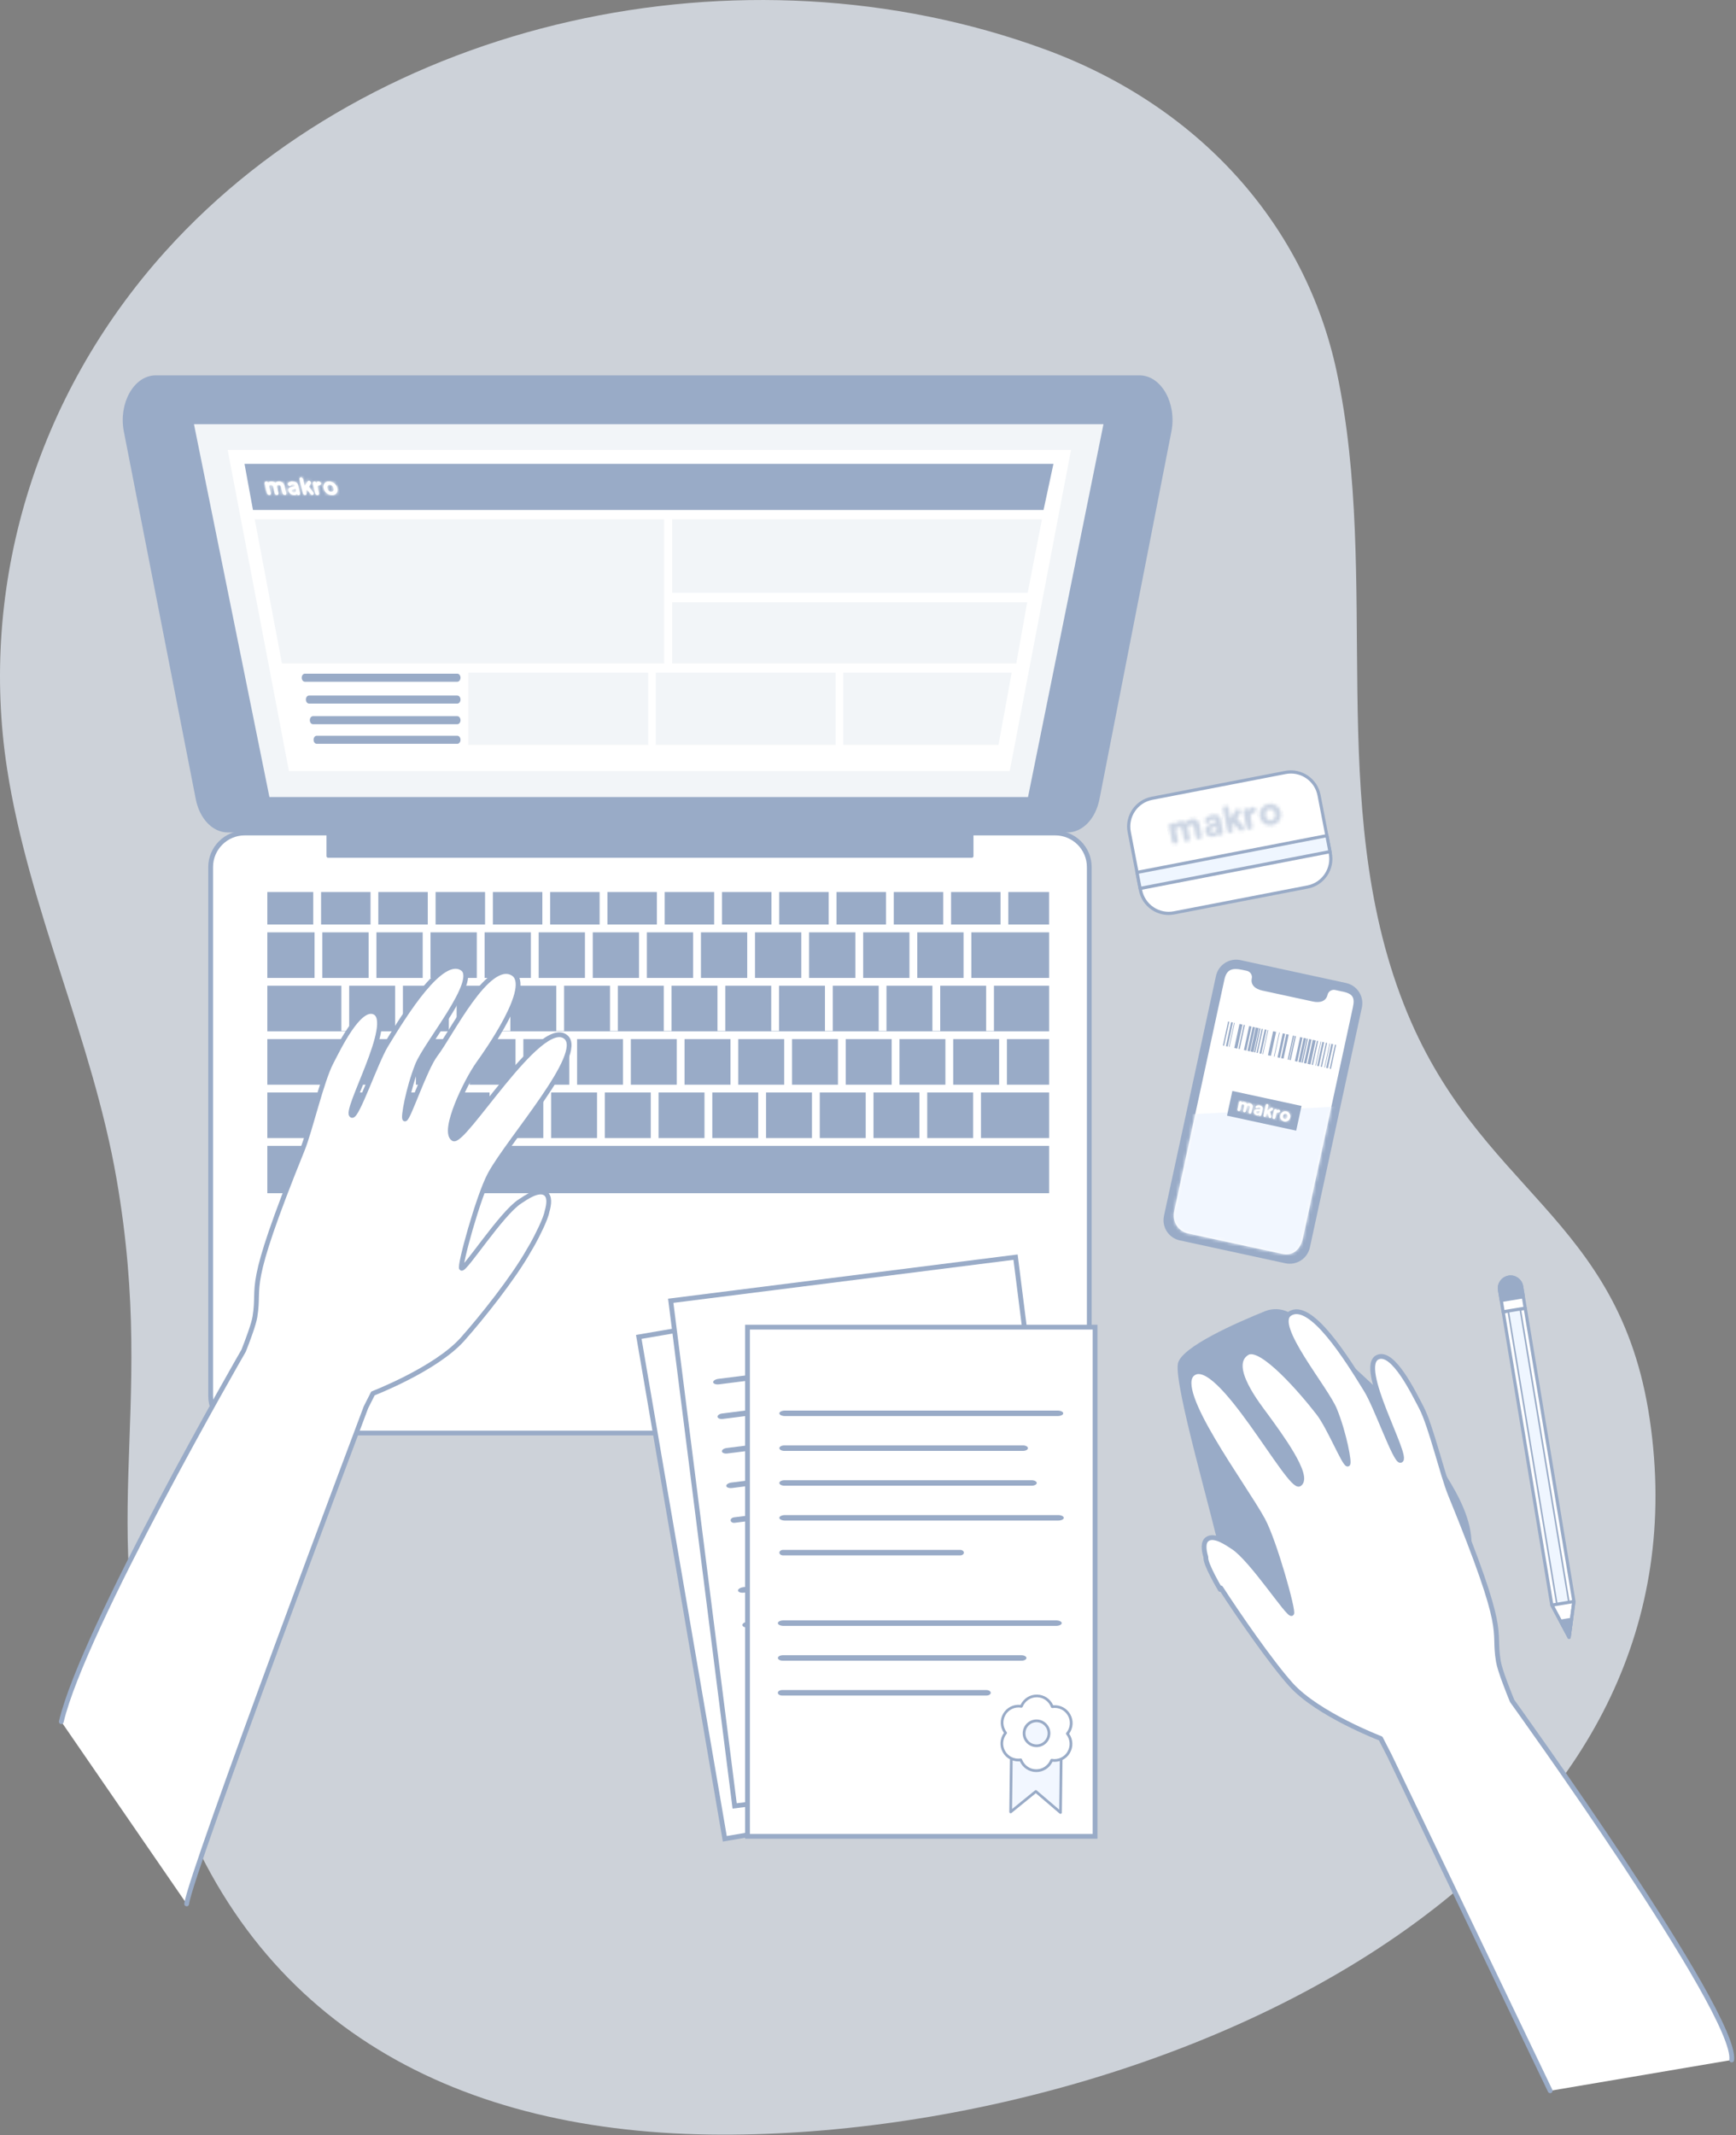 <svg width="544" height="669" viewBox="0 0 544 669" fill="none" xmlns="http://www.w3.org/2000/svg">
<rect x="0" y="0" width="544" height="669" fill="#808080" stroke="none"/>
<g clip-path="url(#clip0_514_1420)">
<path opacity="0.7" d="M449.59 597.83C496.97 560.83 526.57 509.59 516.96 444.62C507.46 380.41 462.99 373.6 439.87 314.56C415.28 251.75 432.73 181.56 418.88 116.5C409.09 70.52 375.91 33.21 327.39 15.44C232.54 -19.31 117.46 5.8 51.8 78.79C10.86 124.3 -6.56 183.97 2.22 240.89C8.97 284.6 28.97 325.73 36.54 369.45C49.69 445.38 28.14 478.26 51.72 553.22C76.68 632.56 140.34 667.62 222.33 668.76C296.86 669.8 388.17 645.78 449.59 597.82V597.83Z" fill="#EFF6FF"/>
<path d="M493.21 501.72L491.7 512.96L486.29 502.87L471.04 411L477.95 409.85L493.21 501.72Z" fill="white" stroke="#99ABC7" stroke-linecap="round" stroke-linejoin="round"/>
<path d="M476.38 410.098L472.612 410.724L487.87 502.595L491.639 501.969L476.38 410.098Z" fill="#EFF6FF" stroke="#99ABC7" stroke-width="0.5" stroke-linecap="round" stroke-linejoin="round"/>
<path d="M493.21 501.74L486.3 502.89L491.7 512.96L493.21 501.74Z" stroke="#99ABC7" stroke-linecap="round" stroke-linejoin="round"/>
<path d="M489 507.92L491.7 512.96L492.46 507.35L489 507.92Z" fill="#99ABC7" stroke="#99ABC7" stroke-linecap="round" stroke-linejoin="round"/>
<path d="M472.79 400.14C470.88 400.46 469.59 402.26 469.9 404.17L471.03 411L477.95 409.85L476.82 403.02C476.5 401.11 474.7 399.82 472.79 400.13V400.14Z" fill="white" stroke="#99ABC7" stroke-linecap="round" stroke-linejoin="round"/>
<path d="M472.79 400.14C470.88 400.46 469.59 402.26 469.9 404.17L470.44 407.44L477.36 406.29L476.82 403.02C476.5 401.11 474.7 399.82 472.79 400.13V400.14Z" fill="#99ABC7" stroke="#99ABC7" stroke-linecap="round" stroke-linejoin="round"/>
<path d="M76.68 260.98H330.67C336.56 260.98 341.34 265.76 341.34 271.65V437.3C341.34 443.74 336.11 448.97 329.67 448.97H77.68C71.24 448.97 66.01 443.74 66.01 437.3V271.65C66.01 265.76 70.79 260.98 76.68 260.98Z" fill="white"/>
<path d="M329.66 449.72H77.68C70.83 449.72 65.26 444.15 65.26 437.3V271.65C65.26 265.36 70.38 260.23 76.68 260.23H330.67C336.96 260.23 342.09 265.35 342.09 271.65V437.3C342.09 444.15 336.52 449.72 329.67 449.72H329.66ZM76.68 261.73C71.21 261.73 66.76 266.18 66.76 271.65V437.3C66.76 443.32 71.66 448.22 77.68 448.22H329.67C335.69 448.22 340.59 443.32 340.59 437.3V271.65C340.59 266.18 336.14 261.73 330.67 261.73H76.68Z" fill="#99ABC7"/>
<path d="M169.95 279.48H154.45V289.66H169.95V279.48Z" fill="#99ABC7"/>
<path d="M119.74 342.28H105.35V356.56H119.74V342.28Z" fill="#99ABC7"/>
<path d="M183.3 292.11H168.8V306.39H183.3V292.11Z" fill="#99ABC7"/>
<path d="M152 279.48H136.5V289.66H152V279.48Z" fill="#99ABC7"/>
<path d="M200.25 292.11H185.75V306.39H200.25V292.11Z" fill="#99ABC7"/>
<path d="M187.9 279.48H172.4V289.66H187.9V279.48Z" fill="#99ABC7"/>
<path d="M111.04 325.56H83.77V339.84H111.04V325.56Z" fill="#99ABC7"/>
<path d="M149.41 292.11H134.91V306.39H149.41V292.11Z" fill="#99ABC7"/>
<path d="M102.9 342.28H83.77V356.56H102.9V342.28Z" fill="#99ABC7"/>
<path d="M205.84 279.48H190.34V289.66H205.84V279.48Z" fill="#99ABC7"/>
<path d="M115.51 292.11H101.01V306.39H115.51V292.11Z" fill="#99ABC7"/>
<path d="M116.11 279.48H100.61V289.66H116.11V279.48Z" fill="#99ABC7"/>
<path d="M134.05 279.48H118.55V289.66H134.05V279.48Z" fill="#99ABC7"/>
<path d="M132.46 292.11H117.96V306.39H132.46V292.11Z" fill="#99ABC7"/>
<path d="M166.36 292.11H151.86V306.39H166.36V292.11Z" fill="#99ABC7"/>
<path d="M277.63 279.48H262.13V289.66H277.63V279.48Z" fill="#99ABC7"/>
<path d="M295.58 279.48H280.08V289.66H295.58V279.48Z" fill="#99ABC7"/>
<path d="M284.99 292.11H270.49V306.39H284.99V292.11Z" fill="#99ABC7"/>
<path d="M301.94 292.11H287.44V306.39H301.94V292.11Z" fill="#99ABC7"/>
<path d="M328.75 342.28H307.4V356.56H328.75V342.28Z" fill="#99ABC7"/>
<path d="M313.53 279.48H298.03V289.66H313.53V279.48Z" fill="#99ABC7"/>
<path d="M98.56 292.11H83.77V306.39H98.56V292.11Z" fill="#99ABC7"/>
<path d="M223.79 279.48H208.29V289.66H223.79V279.48Z" fill="#99ABC7"/>
<path d="M241.74 279.48H226.24V289.66H241.74V279.48Z" fill="#99ABC7"/>
<path d="M234.15 292.11H219.65V306.39H234.15V292.11Z" fill="#99ABC7"/>
<path d="M268.04 292.11H253.54V306.39H268.04V292.11Z" fill="#99ABC7"/>
<path d="M217.2 292.11H202.7V306.39H217.2V292.11Z" fill="#99ABC7"/>
<path d="M251.09 292.11H236.59V306.39H251.09V292.11Z" fill="#99ABC7"/>
<path d="M259.68 279.48H244.18V289.66H259.68V279.48Z" fill="#99ABC7"/>
<path d="M237.6 342.28H223.21V356.56H237.6V342.28Z" fill="#99ABC7"/>
<path d="M313.09 325.56H298.7V339.84H313.09V325.56Z" fill="#99ABC7"/>
<path d="M296.25 325.56H281.86V339.84H296.25V325.56Z" fill="#99ABC7"/>
<path d="M304.95 342.28H290.56V356.56H304.95V342.28Z" fill="#99ABC7"/>
<path d="M288.11 342.28H273.72V356.56H288.11V342.28Z" fill="#99ABC7"/>
<path d="M254.44 342.28H240.05V356.56H254.44V342.28Z" fill="#99ABC7"/>
<path d="M271.28 342.28H256.89V356.56H271.28V342.28Z" fill="#99ABC7"/>
<path d="M279.42 325.56H265.03V339.84H279.42V325.56Z" fill="#99ABC7"/>
<path d="M262.58 325.56H248.19V339.84H262.58V325.56Z" fill="#99ABC7"/>
<path d="M328.74 279.48H315.97V289.66H328.74V279.48Z" fill="#99ABC7"/>
<path d="M98.16 279.48H83.77V289.66H98.16V279.48Z" fill="#99ABC7"/>
<path d="M328.75 359H83.77V373.84H328.75V359Z" fill="#99ABC7"/>
<path d="M328.75 292.11H304.38V306.39H328.75V292.11Z" fill="#99ABC7"/>
<path d="M328.75 325.56H315.54V339.84H328.75V325.56Z" fill="#99ABC7"/>
<path d="M311.47 323H309.02V308.83H294.63V323H292.18V308.83H277.79V323H275.35V308.83H260.96V323H258.51V308.83H244.12V323H241.67V308.83H227.28V323H224.83V308.83H210.44V323H208V308.83H193.61V323H191.16V308.83H176.77V323H174.32V308.83H159.93V323H157.48V308.83H143.09V323H140.65V308.83H126.26V323H123.81V308.83H109.42V323H106.97V308.83H83.77V323.11H328.75V308.83H311.47V323Z" fill="#99ABC7"/>
<path d="M195.23 325.56H180.84V339.84H195.23V325.56Z" fill="#99ABC7"/>
<path d="M245.74 325.56H231.35V339.84H245.74V325.56Z" fill="#99ABC7"/>
<path d="M161.55 325.56H147.16V339.84H161.55V325.56Z" fill="#99ABC7"/>
<path d="M170.25 342.28H155.86V356.56H170.25V342.28Z" fill="#99ABC7"/>
<path d="M178.39 325.56H164V339.84H178.39V325.56Z" fill="#99ABC7"/>
<path d="M144.72 325.56H130.33V339.84H144.72V325.56Z" fill="#99ABC7"/>
<path d="M136.58 342.28H122.19V356.56H136.58V342.28Z" fill="#99ABC7"/>
<path d="M153.41 342.28H139.02V356.56H153.41V342.28Z" fill="#99ABC7"/>
<path d="M212.07 325.56H197.68V339.84H212.07V325.56Z" fill="#99ABC7"/>
<path d="M220.76 342.28H206.37V356.56H220.76V342.28Z" fill="#99ABC7"/>
<path d="M228.9 325.56H214.51V339.84H228.9V325.56Z" fill="#99ABC7"/>
<path d="M187.09 342.28H172.7V356.56H187.09V342.28Z" fill="#99ABC7"/>
<path d="M203.93 342.28H189.54V356.56H203.93V342.28Z" fill="#99ABC7"/>
<path d="M127.88 325.56H113.49V339.84H127.88V325.56Z" fill="#99ABC7"/>
<path d="M357.05 118.1H48.81C42.33 118.1 37.62 126.54 39.3 135.12L61.84 250.29C63 256.2 66.9 260.3 71.35 260.3H102.81V268.23H304.55V260.3H334.53C338.99 260.3 342.89 256.19 344.04 250.29L366.58 135.12C368.26 126.53 363.55 118.1 357.07 118.1H357.05Z" fill="#99ABC7" stroke="#99ABC7" stroke-linecap="round" stroke-linejoin="round"/>
<path d="M322.55 250.22H84.02L60.17 132.39H346.4L322.55 250.22Z" fill="#F2F5F8" stroke="#99ABC7" stroke-linecap="round" stroke-linejoin="round"/>
<path d="M71.34 140.97L90.54 241.56H316.42L335.62 140.97H71.34Z" fill="white"/>
<path d="M143.31 211.07H95.54C94.99 211.07 94.55 211.63 94.55 212.33C94.55 213.03 94.99 213.59 95.54 213.59H143.31C143.86 213.59 144.3 213.03 144.3 212.33C144.3 211.63 143.86 211.07 143.31 211.07Z" fill="#99ABC7"/>
<path d="M143.31 217.91H96.84C96.29 217.91 95.85 218.47 95.85 219.17C95.85 219.87 96.29 220.43 96.84 220.43H143.31C143.86 220.43 144.3 219.87 144.3 219.17C144.3 218.47 143.86 217.91 143.31 217.91Z" fill="#99ABC7"/>
<path d="M143.31 224.38H98.08C97.53 224.38 97.09 224.94 97.09 225.64C97.09 226.34 97.53 226.9 98.08 226.9H143.31C143.86 226.9 144.3 226.34 144.3 225.64C144.3 224.94 143.86 224.38 143.31 224.38Z" fill="#99ABC7"/>
<path d="M143.31 230.52H99.25C98.7 230.52 98.26 231.08 98.26 231.78C98.26 232.48 98.7 233.04 99.25 233.04H143.31C143.86 233.04 144.3 232.48 144.3 231.78C144.3 231.08 143.86 230.52 143.31 230.52Z" fill="#99ABC7"/>
<path d="M79.27 159.78H327.01L330.11 145.33H76.62L79.27 159.78Z" fill="#99ABC7"/>
<path d="M405.46 412.21C402.92 410.12 399.43 409.59 396.38 410.82C387.55 414.38 370.02 422.07 369.11 427.25C367.88 434.19 380.14 475.44 383 489.33C385.86 503.22 392.8 512.61 409.95 516.28C427.1 519.96 449.56 510.56 458.14 495.04C466.72 479.52 455.02 465.4 446.1 451.43C439.04 440.37 415.12 420.14 405.46 412.2V412.21Z" fill="#99ABC7"/>
<path d="M208.11 207.88H88.35L79.82 162.7H208.11V207.88Z" fill="#F2F5F8"/>
<path d="M322.04 185.72H210.64V162.7H326.51L322.04 185.72Z" fill="#F2F5F8"/>
<path d="M318.47 207.88H210.64V188.69H321.89L318.47 207.88Z" fill="#F2F5F8"/>
<path d="M203.13 210.75H146.76V233.38H203.13V210.75Z" fill="#F2F5F8"/>
<path d="M261.87 210.75H205.5V233.38H261.87V210.75Z" fill="#F2F5F8"/>
<path d="M312.89 233.38H264.25V210.75H317.03L312.89 233.38Z" fill="#F2F5F8"/>
<path d="M307.542 400.431L200.198 418.837L227.16 576.073L334.503 557.666L307.542 400.431Z" fill="white"/>
<path d="M226.51 576.96L199.3 418.24L308.12 399.59L308.25 400.33L335.33 558.31L226.51 576.97V576.96ZM201.04 419.47L227.74 575.23L333.61 557.08L306.91 401.32L201.04 419.47Z" fill="#99ABC7"/>
<path d="M317.38 536.92C316.79 539.05 315.04 540.62 312.85 540.97C310.66 541.32 308.51 540.36 307.29 538.53C306.53 538.73 305.75 538.76 305.01 538.64L307.4 553.65L313.49 546.69C313.63 546.53 313.85 546.5 314.03 546.6L321.97 551.33L319.58 536.32C318.91 536.66 318.16 536.87 317.38 536.92Z" fill="#F2F7FF"/>
<path d="M321.03 527.38C322.01 525.4 321.77 523.07 320.37 521.34C318.97 519.61 316.73 518.89 314.6 519.44C313.38 517.6 311.23 516.65 309.04 517C306.85 517.35 305.1 518.92 304.51 521.05C302.3 521.19 300.41 522.57 299.61 524.64C298.81 526.72 299.3 529.01 300.85 530.59C299.87 532.57 300.12 534.9 301.51 536.63C302.2 537.49 303.11 538.1 304.1 538.43L306.68 554.69C306.71 554.85 306.82 554.99 306.98 555.03C307.04 555.05 307.1 555.05 307.17 555.04C307.27 555.02 307.36 554.98 307.43 554.9L313.88 547.52L322.3 552.54C322.44 552.62 322.62 552.62 322.76 552.53C322.9 552.44 322.97 552.27 322.94 552.11L320.35 535.84C321.19 535.22 321.86 534.36 322.26 533.33C323.06 531.25 322.57 528.96 321.02 527.38H321.03ZM321.96 551.33L314.02 546.6C313.84 546.49 313.61 546.53 313.48 546.69L307.39 553.65L305 538.64C305.75 538.76 306.52 538.72 307.28 538.53C308.5 540.37 310.65 541.32 312.84 540.97C315.03 540.62 316.78 539.05 317.37 536.92C318.15 536.87 318.9 536.66 319.57 536.32L321.96 551.33ZM321.47 533.02C320.76 534.87 319.02 536.06 317.03 536.07C316.83 536.07 316.66 536.21 316.61 536.41C316.19 538.36 314.65 539.81 312.7 540.12C310.75 540.43 308.84 539.52 307.84 537.8C307.75 537.65 307.58 537.57 307.4 537.59C307.38 537.59 307.36 537.59 307.34 537.61C305.44 538.22 303.41 537.61 302.17 536.08C300.92 534.54 300.76 532.44 301.74 530.71C301.84 530.54 301.8 530.32 301.66 530.18C300.19 528.84 299.69 526.79 300.4 524.94C301.11 523.09 302.85 521.9 304.84 521.89C305.04 521.89 305.21 521.75 305.26 521.55C305.68 519.61 307.21 518.15 309.17 517.84C311.13 517.53 313.03 518.44 314.04 520.16C314.14 520.33 314.35 520.41 314.54 520.35C316.43 519.74 318.46 520.35 319.71 521.88C320.96 523.42 321.12 525.52 320.14 527.25C320.04 527.42 320.08 527.64 320.22 527.78C321.69 529.11 322.19 531.17 321.48 533.02H321.47Z" fill="#99ABC7"/>
<path d="M310.39 525.55C308.5 525.85 307.2 527.64 307.5 529.53C307.8 531.42 309.58 532.72 311.48 532.42C313.38 532.12 314.67 530.34 314.37 528.44C314.07 526.54 312.29 525.25 310.39 525.55Z" fill="#F2F7FF"/>
<path d="M310.26 524.7C307.9 525.07 306.29 527.3 306.66 529.66C307.03 532.02 309.26 533.63 311.62 533.26C313.98 532.89 315.59 530.66 315.22 528.3C314.85 525.94 312.62 524.33 310.26 524.7ZM311.48 532.41C309.59 532.71 307.8 531.42 307.5 529.52C307.2 527.62 308.49 525.84 310.39 525.54C312.29 525.24 314.07 526.53 314.37 528.43C314.67 530.33 313.38 532.11 311.48 532.41Z" fill="#99ABC7"/>
<path d="M300.35 428.21L216.18 442.64C215.21 442.81 214.5 443.32 214.58 443.79C214.66 444.26 215.51 444.51 216.48 444.34L300.65 429.91C301.62 429.74 302.33 429.23 302.25 428.76C302.17 428.29 301.32 428.04 300.35 428.21Z" fill="#99ABC7"/>
<path d="M291.52 440.79L217.8 453.43C216.95 453.58 216.33 454.07 216.41 454.54C216.49 455.01 217.24 455.27 218.09 455.13L291.81 442.49C292.66 442.34 293.28 441.85 293.2 441.38C293.12 440.91 292.37 440.65 291.52 440.79Z" fill="#99ABC7"/>
<path d="M296.02 451.09L219.7 464.17C218.82 464.32 218.18 464.82 218.26 465.29C218.34 465.76 219.12 466.02 219.99 465.87L296.31 452.79C297.19 452.64 297.83 452.14 297.75 451.67C297.67 451.2 296.89 450.94 296.02 451.09Z" fill="#99ABC7"/>
<path d="M306.05 460.45L221.71 474.91C220.74 475.08 220.02 475.59 220.1 476.06C220.18 476.53 221.03 476.78 222 476.61L306.34 462.15C307.31 461.98 308.03 461.47 307.95 461C307.87 460.53 307.02 460.28 306.05 460.45Z" fill="#99ABC7"/>
<path d="M277.65 476.39L222.94 485.77C222.31 485.88 221.87 486.35 221.95 486.82C222.03 487.29 222.6 487.58 223.23 487.48L277.94 478.1C278.57 477.99 279.01 477.52 278.93 477.05C278.85 476.58 278.27 476.29 277.65 476.39Z" fill="#99ABC7"/>
<path d="M310.99 493.08L226.82 507.51C225.85 507.68 225.14 508.19 225.22 508.66C225.3 509.13 226.15 509.38 227.12 509.21L311.29 494.78C312.26 494.61 312.97 494.1 312.89 493.63C312.81 493.16 311.96 492.91 310.99 493.08Z" fill="#99ABC7"/>
<path d="M302.16 505.66L228.44 518.3C227.59 518.45 226.97 518.94 227.05 519.41C227.13 519.88 227.88 520.14 228.73 520L302.45 507.36C303.3 507.21 303.92 506.72 303.84 506.25C303.76 505.78 303.01 505.52 302.16 505.66Z" fill="#99ABC7"/>
<path d="M293.19 518.27L230.06 529.09C229.34 529.21 228.81 529.7 228.89 530.17C228.97 530.64 229.62 530.92 230.35 530.8L293.48 519.98C294.2 519.86 294.73 519.37 294.65 518.9C294.57 518.43 293.92 518.15 293.19 518.27Z" fill="#99ABC7"/>
<path d="M318.232 393.875L210.184 407.544L230.206 565.812L338.254 552.144L318.232 393.875Z" fill="white"/>
<path d="M229.56 566.65L209.35 406.89L318.89 393.03L318.98 393.77L339.1 552.78L338.36 552.87L229.57 566.64L229.56 566.65ZM211.02 408.19L230.86 564.97L337.42 551.49L317.58 394.71L211.02 408.19Z" fill="#99ABC7"/>
<path d="M322.09 530.63C321.41 532.73 319.59 534.23 317.39 534.48C315.19 534.73 313.08 533.68 311.94 531.79C311.17 531.95 310.4 531.95 309.66 531.8L311.38 546.9L317.77 540.21C317.91 540.06 318.14 540.03 318.32 540.15L326.05 545.23L324.33 530.13C323.64 530.44 322.89 530.62 322.11 530.63H322.09Z" fill="#F2F7FF"/>
<path d="M326.16 521.26C327.23 519.33 327.09 516.98 325.76 515.2C324.44 513.41 322.23 512.59 320.08 513.05C318.94 511.16 316.84 510.11 314.63 510.36C312.42 510.61 310.61 512.11 309.93 514.21C307.72 514.25 305.76 515.55 304.88 517.58C303.99 519.62 304.38 521.94 305.86 523.58C304.79 525.51 304.94 527.86 306.26 529.64C306.92 530.53 307.79 531.18 308.77 531.55L310.64 547.91C310.66 548.08 310.77 548.21 310.93 548.27C310.99 548.29 311.05 548.3 311.12 548.29C311.22 548.28 311.31 548.23 311.38 548.16L318.15 541.07L326.35 546.45C326.49 546.54 326.67 546.54 326.81 546.45C326.95 546.36 327.03 546.2 327.01 546.04L325.14 529.68C326.01 529.1 326.72 528.27 327.16 527.26C328.05 525.22 327.66 522.9 326.18 521.26H326.16ZM326.04 545.23L318.31 540.15C318.14 540.04 317.91 540.06 317.76 540.21L311.37 546.9L309.65 531.8C310.39 531.95 311.16 531.95 311.93 531.79C313.07 533.68 315.17 534.73 317.38 534.48C319.59 534.23 321.4 532.73 322.08 530.63C322.87 530.61 323.62 530.44 324.3 530.13L326.02 545.23H326.04ZM326.36 526.92C325.57 528.73 323.78 529.85 321.79 529.78C321.59 529.78 321.41 529.9 321.36 530.1C320.85 532.03 319.26 533.41 317.29 533.64C315.32 533.87 313.46 532.87 312.53 531.11C312.45 530.95 312.28 530.86 312.1 530.88C312.08 530.88 312.06 530.88 312.04 530.89C310.12 531.41 308.12 530.73 306.94 529.13C305.76 527.54 305.69 525.43 306.75 523.74C306.86 523.57 306.83 523.35 306.69 523.21C305.28 521.81 304.87 519.73 305.66 517.92C306.45 516.11 308.24 514.99 310.23 515.06C310.43 515.06 310.61 514.94 310.66 514.74C311.16 512.82 312.76 511.43 314.73 511.2C316.7 510.97 318.56 511.97 319.49 513.73C319.58 513.91 319.79 514 319.98 513.94C321.9 513.42 323.9 514.1 325.08 515.7C326.26 517.29 326.33 519.4 325.27 521.09C325.16 521.26 325.19 521.48 325.33 521.62C326.74 523.02 327.15 525.09 326.36 526.91V526.92Z" fill="#99ABC7"/>
<path d="M315.62 518.97C313.72 519.19 312.34 520.91 312.56 522.82C312.78 524.73 314.5 526.1 316.41 525.88C318.32 525.66 319.69 523.94 319.47 522.03C319.25 520.12 317.53 518.75 315.62 518.97Z" fill="#F2F7FF"/>
<path d="M315.52 518.12C313.15 518.39 311.44 520.54 311.71 522.92C311.98 525.3 314.13 527 316.51 526.73C318.89 526.46 320.59 524.31 320.32 521.94C320.05 519.57 317.9 517.86 315.53 518.13L315.52 518.12ZM316.41 525.87C314.51 526.09 312.78 524.72 312.56 522.81C312.34 520.9 313.71 519.18 315.62 518.96C317.53 518.74 319.25 520.11 319.47 522.02C319.69 523.93 318.32 525.65 316.41 525.87Z" fill="#99ABC7"/>
<path d="M309.85 421.28L225.13 432C224.16 432.12 223.42 432.61 223.48 433.08C223.54 433.55 224.38 433.84 225.35 433.71L310.07 422.99C311.04 422.87 311.78 422.38 311.72 421.91C311.66 421.44 310.82 421.15 309.85 421.28Z" fill="#99ABC7"/>
<path d="M300.48 433.46L226.28 442.85C225.43 442.96 224.79 443.43 224.85 443.9C224.91 444.37 225.65 444.67 226.5 444.56L300.7 435.17C301.55 435.06 302.19 434.59 302.13 434.12C302.07 433.65 301.33 433.35 300.48 433.46Z" fill="#99ABC7"/>
<path d="M304.53 443.95L227.71 453.67C226.83 453.78 226.16 454.26 226.22 454.73C226.28 455.2 227.04 455.5 227.93 455.38L304.75 445.66C305.63 445.55 306.3 445.07 306.24 444.6C306.18 444.13 305.42 443.83 304.53 443.95Z" fill="#99ABC7"/>
<path d="M314.14 453.74L229.25 464.48C228.28 464.6 227.53 465.09 227.59 465.56C227.65 466.03 228.49 466.32 229.46 466.19L314.35 455.45C315.32 455.33 316.07 454.84 316.01 454.37C315.95 453.9 315.11 453.61 314.14 453.74Z" fill="#99ABC7"/>
<path d="M285.07 468.42L230 475.39C229.37 475.47 228.9 475.92 228.96 476.39C229.02 476.86 229.58 477.18 230.21 477.1L285.28 470.13C285.91 470.05 286.38 469.6 286.32 469.13C286.26 468.66 285.7 468.34 285.07 468.42Z" fill="#99ABC7"/>
<path d="M317.64 486.55L232.92 497.27C231.95 497.39 231.21 497.88 231.27 498.35C231.33 498.82 232.17 499.11 233.14 498.98L317.86 488.26C318.83 488.14 319.57 487.65 319.51 487.18C319.45 486.71 318.61 486.42 317.64 486.55Z" fill="#99ABC7"/>
<path d="M308.27 498.74L234.07 508.13C233.22 508.24 232.58 508.71 232.64 509.18C232.7 509.65 233.44 509.95 234.29 509.84L308.49 500.45C309.34 500.34 309.98 499.87 309.92 499.4C309.86 498.93 309.12 498.63 308.27 498.74Z" fill="#99ABC7"/>
<path d="M298.76 510.94L235.22 518.98C234.49 519.07 233.95 519.53 234.01 520C234.07 520.47 234.71 520.78 235.44 520.69L298.98 512.65C299.71 512.56 300.25 512.1 300.19 511.63C300.13 511.16 299.49 510.85 298.76 510.94Z" fill="#99ABC7"/>
<path d="M343.15 415.79H234.24V575.32H343.15V415.79Z" fill="white"/>
<path d="M343.9 576.08H233.49V415.05H343.9V576.08ZM234.99 574.58H342.4V416.55H234.99V574.58Z" fill="#99ABC7"/>
<path d="M329.82 551.96C328.88 553.96 326.89 555.21 324.67 555.19C322.45 555.17 320.5 553.86 319.6 551.84C318.82 551.91 318.05 551.81 317.33 551.57L317.15 566.77L324.32 560.94C324.48 560.81 324.71 560.81 324.87 560.94L331.9 566.95L332.08 551.75C331.36 551.97 330.59 552.05 329.81 551.97L329.82 551.96Z" fill="#F2F7FF"/>
<path d="M335.03 543.18C336.33 541.4 336.48 539.05 335.4 537.12C334.31 535.18 332.23 534.09 330.03 534.27C329.14 532.25 327.18 530.95 324.96 530.92C322.74 530.89 320.75 532.15 319.81 534.15C317.61 533.91 315.51 534.95 314.38 536.86C313.25 538.77 313.34 541.12 314.6 542.93C313.3 544.71 313.15 547.06 314.23 548.99C314.77 549.95 315.55 550.71 316.48 551.2L316.28 567.67C316.28 567.84 316.37 567.99 316.52 568.06C316.58 568.09 316.64 568.1 316.7 568.1C316.8 568.1 316.9 568.07 316.98 568L324.59 561.82L332.04 568.19C332.17 568.3 332.34 568.32 332.5 568.25C332.65 568.18 332.75 568.03 332.75 567.87L332.95 551.4C333.89 550.93 334.69 550.2 335.25 549.25C336.38 547.34 336.29 544.99 335.03 543.18ZM331.9 566.95L324.87 560.94C324.71 560.81 324.48 560.8 324.32 560.94L317.15 566.77L317.33 551.57C318.04 551.81 318.81 551.91 319.6 551.84C320.49 553.86 322.45 555.16 324.67 555.19C326.89 555.22 328.88 553.96 329.82 551.96C330.6 552.04 331.37 551.96 332.09 551.74L331.91 566.94L331.9 566.95ZM334.51 548.81C333.5 550.51 331.58 551.4 329.62 551.07C329.42 551.04 329.23 551.15 329.15 551.33C328.4 553.18 326.65 554.35 324.67 554.33C322.69 554.31 320.97 553.09 320.27 551.23C320.21 551.06 320.05 550.95 319.87 550.95C319.85 550.95 319.83 550.95 319.8 550.95C317.83 551.23 315.93 550.29 314.96 548.57C313.99 546.85 314.18 544.74 315.45 543.2C315.58 543.05 315.58 542.82 315.45 542.66C314.22 541.09 314.09 538.98 315.1 537.28C316.11 535.58 318.03 534.69 319.99 535.02C320.19 535.05 320.38 534.94 320.46 534.76C321.2 532.91 322.96 531.74 324.94 531.76C326.92 531.78 328.65 533 329.34 534.86C329.41 535.05 329.6 535.16 329.8 535.13C331.77 534.85 333.67 535.79 334.64 537.51C335.61 539.23 335.42 541.34 334.15 542.88C334.02 543.04 334.02 543.26 334.15 543.42C335.38 544.98 335.52 547.09 334.51 548.8V548.81Z" fill="#99ABC7"/>
<path d="M324.85 539.58C322.93 539.56 321.36 541.1 321.33 543.01C321.3 544.92 322.85 546.5 324.76 546.53C326.67 546.56 328.25 545.01 328.28 543.1C328.31 541.19 326.76 539.61 324.85 539.58Z" fill="#F2F7FF"/>
<path d="M324.86 538.72C322.47 538.69 320.51 540.61 320.48 543C320.45 545.39 322.37 547.35 324.76 547.38C327.15 547.41 329.11 545.49 329.14 543.1C329.17 540.71 327.25 538.75 324.86 538.72ZM324.77 546.53C322.85 546.51 321.31 544.93 321.34 543.01C321.37 541.09 322.94 539.55 324.86 539.58C326.78 539.61 328.32 541.18 328.29 543.1C328.26 545.02 326.69 546.56 324.77 546.53Z" fill="#99ABC7"/>
<path d="M331.4 441.94H246C245.02 441.94 244.22 442.33 244.22 442.8C244.22 443.27 245.01 443.66 246 443.66H331.4C332.38 443.66 333.18 443.27 333.18 442.8C333.18 442.33 332.39 441.94 331.4 441.94Z" fill="#99ABC7"/>
<path d="M320.57 452.85H245.78C244.92 452.85 244.23 453.24 244.23 453.71C244.23 454.18 244.93 454.57 245.78 454.57H320.57C321.43 454.57 322.12 454.18 322.12 453.71C322.12 453.24 321.42 452.85 320.57 452.85Z" fill="#99ABC7"/>
<path d="M323.27 463.76H245.83C244.94 463.76 244.22 464.15 244.22 464.62C244.22 465.09 244.94 465.48 245.83 465.48H323.27C324.16 465.48 324.88 465.09 324.88 464.62C324.88 464.15 324.16 463.76 323.27 463.76Z" fill="#99ABC7"/>
<path d="M331.57 474.68H246C245.02 474.68 244.22 475.07 244.22 475.54C244.22 476.01 245.02 476.4 246 476.4H331.57C332.55 476.4 333.35 476.01 333.35 475.54C333.35 475.07 332.55 474.68 331.57 474.68Z" fill="#99ABC7"/>
<path d="M300.89 485.59H245.38C244.74 485.59 244.23 485.98 244.23 486.45C244.23 486.92 244.75 487.31 245.38 487.31H300.89C301.53 487.31 302.04 486.92 302.04 486.45C302.04 485.98 301.52 485.59 300.89 485.59Z" fill="#99ABC7"/>
<path d="M330.93 507.67H245.53C244.55 507.67 243.75 508.06 243.75 508.53C243.75 509 244.54 509.39 245.53 509.39H330.93C331.91 509.39 332.71 509 332.71 508.53C332.71 508.06 331.92 507.67 330.93 507.67Z" fill="#99ABC7"/>
<path d="M320.1 518.59H245.31C244.45 518.59 243.76 518.98 243.76 519.45C243.76 519.92 244.46 520.31 245.31 520.31H320.1C320.96 520.31 321.65 519.92 321.65 519.45C321.65 518.98 320.95 518.59 320.1 518.59Z" fill="#99ABC7"/>
<path d="M309.13 529.5H245.08C244.34 529.5 243.75 529.89 243.75 530.36C243.75 530.83 244.35 531.22 245.08 531.22H309.13C309.87 531.22 310.46 530.83 310.46 530.36C310.46 529.89 309.86 529.5 309.13 529.5Z" fill="#99ABC7"/>
<path d="M542.65 645.4C544.51 630.9 473.9 532.96 473.85 532.9C472.62 529.9 470 523.31 469.54 520.53C467.69 509.43 472.96 513.37 454.49 468.21C452.01 462.18 448.39 446.63 445.34 440.87C442.93 436.32 436.65 423.27 431.84 425.16C424.89 427.9 441.74 456.66 438.88 457.55C437.31 458.02 431.39 440.86 428.2 435.66C422.13 425.73 410.61 407.28 404.14 411.61C398.71 415.24 415.53 434.97 418.26 441.73C421.24 449.06 423 458.62 422.32 458.71C421.27 458.84 416.59 447.15 413.16 442.72C408.36 436.49 395.29 421.15 390.83 423.84C384.21 427.85 394.53 440.55 396.88 443.8C400.86 449.28 410.67 462.48 407.2 464.95C404.07 467.15 381.73 423.97 373.74 430.4C367.34 435.54 389.62 465.04 395.68 476.09C399.38 482.85 405.57 505.17 404.74 505.54C403.59 506.05 392.24 488.47 386.4 484.7C384.62 483.55 380.47 480.59 378.29 482.22C376.99 483.18 377.14 485.41 377.88 487.89C377.53 489.86 382.4 498 382.4 498C382.4 498 382.46 497.81 382.54 497.5C387.81 505.7 398.3 520.85 404.5 527.76C412.89 537.12 432.65 544.67 432.65 544.67L435.46 550.14L485.77 655.05" fill="white"/>
<path d="M542.65 645.4C544.51 630.9 473.9 532.96 473.85 532.9C472.62 529.9 470 523.31 469.54 520.53C467.69 509.43 472.96 513.37 454.49 468.21C452.01 462.18 448.39 446.63 445.34 440.87C442.93 436.32 436.65 423.27 431.84 425.16C424.89 427.9 441.74 456.66 438.88 457.55C437.31 458.02 431.39 440.86 428.2 435.66C422.13 425.73 410.61 407.28 404.14 411.61C398.71 415.24 415.53 434.97 418.26 441.73C421.24 449.06 423 458.62 422.32 458.71C421.27 458.84 416.59 447.15 413.16 442.72C408.36 436.49 395.29 421.15 390.83 423.84C384.21 427.85 394.53 440.55 396.88 443.8C400.86 449.28 410.67 462.48 407.2 464.95C404.07 467.15 381.73 423.97 373.74 430.4C367.34 435.54 389.62 465.04 395.68 476.09C399.38 482.85 405.57 505.17 404.74 505.54C403.59 506.05 392.24 488.47 386.4 484.7C384.62 483.55 380.47 480.59 378.29 482.22C376.99 483.18 377.14 485.41 377.88 487.89C377.53 489.86 382.4 498 382.4 498C382.4 498 382.46 497.81 382.54 497.5C387.81 505.7 398.3 520.85 404.5 527.76C412.89 537.12 432.65 544.67 432.65 544.67L435.46 550.14L485.77 655.05" stroke="#99ABC7" stroke-width="1.5" stroke-linecap="round" stroke-linejoin="round"/>
<path d="M19.21 539.41C25.97 510.51 76.25 423.33 76.35 423.17C77.66 419.84 79.51 414.89 79.88 412.58C81.69 401.47 76.43 405.45 94.75 360.2C97.19 354.17 100.76 338.59 103.79 332.82C106.17 328.26 112.41 315.19 117.21 317.07C124.19 319.77 107.44 348.61 110.31 349.47C111.88 349.96 117.74 332.76 120.89 327.55C126.94 317.6 138.38 299.09 144.87 303.41C150.31 307.02 133.57 326.82 130.86 333.58C127.92 340.92 126.2 350.49 126.89 350.58C127.91 350.72 133.09 334.81 136.51 330.35C141.28 324.11 152.8 300.53 160.63 304.92C167.39 308.71 152.28 329.94 149.94 333.2C145.99 338.72 138.52 354.3 142.02 356.75C145.16 358.94 169.26 318.48 177.27 324.87C183.68 329.99 159.6 356.79 153.58 367.86C149.89 374.64 143.8 396.99 144.63 397.36C145.77 397.86 157.07 380.24 162.88 376.45C164.66 375.29 168.78 372.31 170.97 373.93C172.27 374.88 172.14 377.11 171.41 379.59C170.99 381.96 168.27 387.29 166.93 389.71C166.61 390.28 165.88 391.49 165.61 391.97C160.81 400.44 151.13 412.62 144.95 419.57C136.6 428.96 116.87 436.57 116.87 436.57L114.67 440.92C114.67 440.92 59.43 587.51 58.5 596.5" fill="white"/>
<path d="M19.21 539.41C25.97 510.51 76.25 423.33 76.35 423.17C77.66 419.84 79.51 414.89 79.88 412.58C81.69 401.47 76.43 405.45 94.75 360.2C97.19 354.17 100.76 338.59 103.79 332.82C106.17 328.26 112.41 315.19 117.21 317.07C124.19 319.77 107.44 348.61 110.31 349.47C111.88 349.96 117.74 332.76 120.89 327.55C126.94 317.6 138.38 299.09 144.87 303.41C150.31 307.02 133.57 326.82 130.86 333.58C127.92 340.92 126.2 350.49 126.89 350.58C127.91 350.72 133.09 334.81 136.51 330.35C141.28 324.11 152.8 300.53 160.63 304.92C167.39 308.71 152.28 329.94 149.94 333.2C145.99 338.72 138.52 354.3 142.02 356.75C145.16 358.94 169.26 318.48 177.27 324.87C183.68 329.99 159.6 356.79 153.58 367.86C149.89 374.64 143.8 396.99 144.63 397.36C145.77 397.86 157.07 380.24 162.88 376.45C164.66 375.29 168.78 372.31 170.97 373.93C172.27 374.88 172.14 377.11 171.41 379.59C170.99 381.96 168.27 387.29 166.93 389.71C166.61 390.28 165.88 391.49 165.61 391.97C160.81 400.44 151.13 412.62 144.95 419.57C136.6 428.96 116.87 436.57 116.87 436.57L114.67 440.92C114.67 440.92 59.43 587.51 58.5 596.5" stroke="#99ABC7" stroke-width="1.5" stroke-linecap="round" stroke-linejoin="round"/>
<path d="M402.812 241.982L360.998 250.08C356.119 251.025 352.929 255.747 353.874 260.627L357.402 278.848C358.347 283.728 363.069 286.918 367.949 285.973L409.763 277.875C414.642 276.93 417.832 272.208 416.887 267.329L413.359 249.107C412.414 244.227 407.691 241.037 402.812 241.982Z" fill="white"/>
<path d="M366.2 286.67C364.32 286.67 362.49 286.11 360.9 285.04C358.8 283.62 357.37 281.47 356.89 278.97L353.36 260.75C352.36 255.61 355.74 250.61 360.88 249.62L402.69 241.53C407.83 240.53 412.83 243.91 413.82 249.05L417.35 267.27C417.83 269.76 417.32 272.29 415.89 274.39C414.47 276.49 412.31 277.92 409.82 278.4L368.01 286.49C367.4 286.61 366.79 286.67 366.18 286.67H366.2ZM404.51 242.35C403.98 242.35 403.43 242.4 402.89 242.51L361.08 250.6C356.48 251.49 353.46 255.96 354.35 260.56L357.88 278.78C358.31 281.01 359.59 282.94 361.47 284.21C363.35 285.48 365.61 285.94 367.85 285.51L409.66 277.42C411.89 276.99 413.82 275.71 415.09 273.83C416.36 271.95 416.82 269.68 416.39 267.46L412.86 249.24C412.07 245.18 408.51 242.35 404.52 242.35H404.51Z" fill="#99ABC7"/>
<path d="M415.809 261.779L356.304 273.303L357.278 278.329L416.782 266.806L415.809 261.779Z" fill="#EFF6FF"/>
<path d="M356.88 278.94L355.72 272.94L416.2 261.23L417.36 267.23L356.88 278.94ZM356.88 273.72L357.66 277.76L416.18 266.43L415.4 262.39L356.88 273.72Z" fill="#99ABC7"/>
<mask id="mask0_514_1420" style="mask-type:luminance" maskUnits="userSpaceOnUse" x="383" y="252" width="7" height="10">
<path d="M388.3 260.04C388.55 260.31 388.86 260.42 389.16 260.36C389.32 260.33 389.48 260.25 389.6 260.13C389.89 259.85 390.01 259.3 389.59 258.78L387.63 256.45L388.59 254.89C388.94 254.32 388.74 253.81 388.41 253.56C388.23 253.43 388 253.37 387.79 253.41C387.57 253.45 387.37 253.59 387.24 253.82L385.64 256.42L385.02 253.23C384.9 252.59 384.4 252.35 383.98 252.43C383.56 252.51 383.18 252.93 383.31 253.56L384.6 260.22C384.72 260.86 385.22 261.11 385.65 261.02C386.08 260.93 386.45 260.52 386.32 259.88L386.11 258.82L386.61 258.03L388.29 260.01L388.3 260.04Z" fill="white"/>
</mask>
<g mask="url(#mask0_514_1420)">
<path d="M389.029 250.804L382.314 252.106L384.242 262.041L390.957 260.738L389.029 250.804Z" fill="#002D72"/>
<path opacity="0.8" d="M389.029 250.804L382.314 252.106L384.242 262.041L390.957 260.738L389.029 250.804Z" fill="white"/>
</g>
<mask id="mask1_514_1420" style="mask-type:luminance" maskUnits="userSpaceOnUse" x="389" y="252" width="5" height="8">
<path d="M390.41 253.31C389.93 253.4 389.52 253.84 389.65 254.48L390.57 259.21C390.68 259.8 391.21 260.01 391.68 259.92C392.15 259.83 392.56 259.43 392.44 258.84L391.92 256.14C391.73 255.14 392.39 254.89 392.7 254.77C393.32 254.54 393.67 254.12 393.62 253.64C393.57 253.21 393.31 252.94 392.85 252.85C392.73 252.82 392.59 252.83 392.45 252.85C392.02 252.93 391.51 253.26 391.4 253.71L391.37 253.82L391.33 253.71C391.18 253.35 390.76 253.22 390.4 253.29" fill="white"/>
</mask>
<g mask="url(#mask1_514_1420)">
<path d="M393.99 251.909L388.64 252.947L390.189 260.928L395.539 259.89L393.99 251.909Z" fill="#002D72"/>
<path opacity="0.8" d="M393.99 251.909L388.64 252.947L390.189 260.928L395.539 259.89L393.99 251.909Z" fill="white"/>
</g>
<mask id="mask2_514_1420" style="mask-type:luminance" maskUnits="userSpaceOnUse" x="394" y="251" width="8" height="8">
<path d="M397.74 253.49C396.92 253.65 396.41 254.58 396.6 255.57C396.79 256.56 397.57 257.14 398.42 256.97C399.27 256.8 399.77 255.95 399.58 254.99C399.39 254.03 398.56 253.33 397.74 253.49ZM398.72 258.55C396.8 258.92 395.13 257.83 394.76 255.94C394.58 255.04 394.74 254.13 395.21 253.38C395.7 252.6 396.49 252.07 397.42 251.89C398.35 251.71 399.29 251.89 400.02 252.4C400.73 252.9 401.21 253.67 401.39 254.56C401.57 255.45 401.4 256.35 400.93 257.08C400.44 257.84 399.65 258.35 398.71 258.54" fill="white"/>
</mask>
<g mask="url(#mask2_514_1420)">
<path d="M401.276 250.498L393.295 252.047L394.843 260.028L402.825 258.479L401.276 250.498Z" fill="#002D72"/>
<path opacity="0.8" d="M401.276 250.498L393.295 252.047L394.843 260.028L402.825 258.479L401.276 250.498Z" fill="white"/>
</g>
<mask id="mask3_514_1420" style="mask-type:luminance" maskUnits="userSpaceOnUse" x="366" y="255" width="18" height="10">
<path d="M373.01 258.41C373.46 258.32 374.01 258.52 374.14 259.17L374.73 262.19C374.85 262.81 375.37 263.04 375.84 262.95C376.31 262.86 376.7 262.45 376.58 261.83L375.9 258.33C375.63 256.93 374.52 256.38 373.33 256.61C372.38 256.79 371.69 257.31 371.59 257.64L371.57 257.72L371.52 257.65C371.26 257.35 370.5 257.17 369.67 257.33C368.93 257.47 368.26 257.8 368.12 258.2L368.09 258.29L368.05 258.19C367.91 257.86 367.48 257.75 367.13 257.82C366.66 257.91 366.23 258.31 366.35 258.91L367.27 263.64C367.39 264.26 367.91 264.49 368.38 264.4C368.85 264.31 369.24 263.9 369.12 263.28L368.53 260.26C368.4 259.6 368.83 259.21 369.28 259.13C369.73 259.05 370.28 259.25 370.4 259.9L370.99 262.92C371.11 263.54 371.63 263.77 372.1 263.68C372.57 263.59 372.96 263.18 372.84 262.56L372.25 259.54C372.13 258.89 372.54 258.5 373.01 258.41ZM379.75 255.34C378.83 255.52 377.98 256.03 377.67 256.6C377.53 256.85 377.51 257.09 377.59 257.33C377.73 257.73 377.96 257.94 378.25 257.93C378.3 257.93 378.34 257.93 378.39 257.91C378.75 257.84 378.97 257.59 379.07 257.44C379.31 257.09 379.5 256.81 380.07 256.7C380.54 256.61 380.82 256.76 380.9 257.14C381 257.63 380.66 257.74 380.14 257.9C378.74 258.35 377.4 258.89 377.71 260.47C377.91 261.49 378.63 262.1 379.69 262.16C379.92 262.17 380.17 262.16 380.41 262.11C381.05 261.99 381.55 261.69 381.7 261.35L381.73 261.28L381.77 261.35C381.88 261.57 381.99 261.62 382.1 261.67C382.24 261.72 382.39 261.73 382.55 261.7C383.01 261.61 383.37 261.17 383.26 260.59L382.48 256.55C382.27 255.5 381.26 255.05 379.77 255.34H379.75ZM381.25 259.32C381.42 260.17 380.98 260.65 380.35 260.77C379.85 260.87 379.37 260.64 379.29 260.26C379.19 259.76 379.56 259.58 380.16 259.33C380.76 259.08 381.03 258.81 381.07 258.76L381.12 258.71L381.24 259.32H381.25Z" fill="white"/>
</mask>
<g mask="url(#mask3_514_1420)">
<path d="M382.646 254.116L365.358 257.47L366.907 265.452L384.195 262.098L382.646 254.116Z" fill="#002D72"/>
<path opacity="0.8" d="M382.646 254.116L365.358 257.47L366.907 265.452L384.195 262.098L382.646 254.116Z" fill="white"/>
</g>
<path d="M381.042 305.767L364.751 380.922C363.994 384.414 366.212 387.859 369.704 388.616L402.776 395.784C406.268 396.541 409.713 394.324 410.47 390.832L426.76 315.677C427.517 312.185 425.3 308.74 421.807 307.983L388.735 300.815C385.243 300.058 381.799 302.275 381.042 305.767Z" fill="#99ABC7"/>
<path fill-rule="evenodd" clip-rule="evenodd" d="M420.63 310.65L420.39 310.6L418.41 310.17C417.32 309.93 416.24 310.6 416.01 311.67V311.63C415.56 313.76 413.6 314.25 411.41 313.78L395.58 310.35C393.39 309.88 391.81 308.61 392.27 306.48V306.52C392.49 305.46 391.79 304.4 390.7 304.16L389.59 303.92L389.35 303.87C386.07 303.16 384.37 303.73 383.68 306.92L367.96 379.46C367.27 382.65 369.08 385.75 372.36 386.46L401.91 392.86C405.04 393.55 407.29 391.55 408.13 388.54C408.17 388.42 408.3 387.83 408.3 387.83L423.94 315.63C424.63 312.44 423.9 311.34 420.62 310.63" fill="white"/>
<mask id="mask4_514_1420" style="mask-type:luminance" maskUnits="userSpaceOnUse" x="367" y="303" width="58" height="90">
<path d="M420.63 310.65L420.39 310.6L418.41 310.17C417.32 309.93 416.24 310.6 416.01 311.67V311.63C415.56 313.76 413.6 314.25 411.41 313.78L395.58 310.35C393.39 309.88 391.81 308.61 392.27 306.48V306.52C392.49 305.46 391.79 304.4 390.7 304.16L389.59 303.92L389.35 303.87C386.07 303.16 384.37 303.73 383.68 306.92L367.96 379.46C367.27 382.65 369.08 385.75 372.36 386.46L401.91 392.86C405.04 393.55 407.29 391.55 408.13 388.54C408.17 388.42 408.3 387.83 408.3 387.83L423.94 315.63C424.63 312.44 423.9 311.34 420.62 310.63" fill="white"/>
</mask>
<g mask="url(#mask4_514_1420)">
<path fill-rule="evenodd" clip-rule="evenodd" d="M370.83 349.22C371.1 349.19 421.4 346.57 421.4 346.57L409.63 400.87L361.79 390.5L370.82 349.22H370.83Z" fill="#F2F7FF"/>
</g>
<path d="M416.82 326.96L415.19 334.48L415 334.44L416.63 326.92L416.82 326.96ZM410.99 325.7L409.36 333.22L408.61 333.06L410.24 325.54L410.99 325.7ZM417.76 327.17L416.13 334.69L415.57 334.57L417.2 327.05L417.76 327.17ZM418.7 327.37L417.07 334.89L416.69 334.81L418.32 327.29L418.7 327.37ZM406.1 324.64L404.47 332.16L404.09 332.08L405.72 324.56L406.1 324.64ZM409.86 325.45L408.23 332.97L407.85 332.89L409.48 325.37L409.86 325.45ZM413.06 326.15L411.43 333.67L411.05 333.59L412.68 326.07L413.06 326.15ZM414 326.35L412.37 333.87L412.18 333.83L413.81 326.31L414 326.35ZM408.16 325.09L406.53 332.61L405.78 332.45L407.41 324.93L408.16 325.09ZM406.91 332.69L408.54 325.17L409.29 325.33L407.66 332.85L406.91 332.69ZM412.3 325.98L410.67 333.5L409.73 333.3L411.36 325.78L412.3 325.98ZM414.94 326.55L413.31 334.07L412.75 333.95L414.38 326.43L414.94 326.55ZM415.88 326.76L414.25 334.28L413.87 334.2L415.5 326.68L415.88 326.76ZM405.53 324.52L403.9 332.04L403.52 331.96L405.15 324.44L405.53 324.52ZM401.02 323.54L399.39 331.06L399.2 331.02L400.83 323.5L401.02 323.54ZM397.44 322.76L395.81 330.28L395.62 330.24L397.25 322.72L397.44 322.76ZM403.84 324.15L402.21 331.67L401.46 331.51L403.09 323.99L403.84 324.15ZM402.71 323.91L401.08 331.43L400.33 331.27L401.96 323.75L402.71 323.91ZM399.89 323.29L398.26 330.81L397.32 330.61L398.95 323.09L399.89 323.29ZM396.88 322.64L395.25 330.16L394.69 330.04L396.32 322.52L396.88 322.64ZM395.75 322.4L394.12 329.92L393.74 329.84L395.37 322.32L395.75 322.4ZM395 322.23L393.37 329.75L392.99 329.67L394.62 322.15L395 322.23ZM394.43 322.11L392.8 329.63L391.86 329.43L393.49 321.91L394.43 322.11ZM390.11 321.17L388.48 328.69L388.1 328.61L389.73 321.09L390.11 321.17ZM386.91 320.48L385.28 328L385.09 327.96L386.72 320.44L386.91 320.48ZM393.3 321.87L391.67 329.39L390.92 329.23L392.55 321.71L393.3 321.87ZM392.18 321.62L390.55 329.14L389.8 328.98L391.43 321.46L392.18 321.62ZM389.35 321.01L387.72 328.53L386.78 328.33L388.41 320.81L389.35 321.01ZM386.35 320.36L384.72 327.88L384.16 327.76L385.79 320.24L386.35 320.36ZM385.22 320.12L383.59 327.64L383.21 327.56L384.84 320.04L385.22 320.12Z" fill="#99ABC7"/>
<path fill-rule="evenodd" clip-rule="evenodd" d="M384.5 349.54L406.18 354.24L407.86 346.5L386.18 341.8L384.5 349.54Z" fill="#99ABC7"/>
<path fill-rule="evenodd" clip-rule="evenodd" d="M397.6 350.01C397.66 350.17 397.77 350.28 397.91 350.31C397.99 350.33 398.07 350.32 398.14 350.29C398.32 350.22 398.47 350.01 398.39 349.7L397.98 348.32L398.69 347.83C398.95 347.65 398.96 347.39 398.86 347.22C398.81 347.13 398.72 347.06 398.62 347.04C398.51 347.02 398.41 347.04 398.3 347.11L397.11 347.93L397.45 346.43C397.52 346.13 397.35 345.93 397.15 345.89C396.95 345.85 396.71 345.96 396.64 346.25L395.94 349.39C395.87 349.69 396.04 349.89 396.24 349.94C396.44 349.99 396.68 349.87 396.75 349.57L396.86 349.07L397.23 348.82L397.59 350L397.6 350.01Z" fill="white"/>
<mask id="mask5_514_1420" style="mask-type:luminance" maskUnits="userSpaceOnUse" x="395" y="345" width="4" height="6">
<path d="M397.6 350.01C397.66 350.17 397.77 350.28 397.91 350.31C397.99 350.33 398.07 350.32 398.14 350.29C398.32 350.22 398.47 350.01 398.39 349.7L397.98 348.32L398.69 347.83C398.95 347.65 398.96 347.39 398.86 347.22C398.81 347.13 398.72 347.06 398.62 347.04C398.51 347.02 398.41 347.04 398.3 347.11L397.11 347.93L397.45 346.43C397.52 346.13 397.35 345.93 397.15 345.89C396.95 345.85 396.71 345.96 396.64 346.25L395.94 349.39C395.87 349.69 396.04 349.89 396.24 349.94C396.44 349.99 396.68 349.87 396.75 349.57L396.86 349.07L397.23 348.82L397.59 350L397.6 350.01Z" fill="white"/>
</mask>
<g mask="url(#mask5_514_1420)">
<path d="M396.484 345.399L395.44 350.073L398.603 350.779L399.646 346.104L396.484 345.399Z" fill="white"/>
<path opacity="0.8" d="M396.484 345.399L395.44 350.073L398.603 350.779L399.646 346.104L396.484 345.399Z" fill="white"/>
</g>
<path fill-rule="evenodd" clip-rule="evenodd" d="M399.79 347.48C399.57 347.43 399.31 347.54 399.24 347.84L398.74 350.07C398.68 350.35 398.87 350.54 399.09 350.59C399.31 350.64 399.56 350.54 399.63 350.27L399.91 349C400.02 348.53 400.35 348.54 400.51 348.55C400.82 348.57 401.05 348.45 401.13 348.23C401.19 348.04 401.13 347.87 400.95 347.74C400.9 347.71 400.84 347.68 400.78 347.67C400.58 347.63 400.29 347.67 400.16 347.84L400.13 347.88V347.82C400.13 347.64 399.98 347.5 399.81 347.46" fill="white"/>
<mask id="mask6_514_1420" style="mask-type:luminance" maskUnits="userSpaceOnUse" x="398" y="347" width="4" height="4">
<path d="M399.79 347.48C399.57 347.43 399.31 347.54 399.24 347.84L398.74 350.07C398.68 350.35 398.87 350.54 399.09 350.59C399.31 350.64 399.56 350.54 399.63 350.27L399.91 349C400.02 348.53 400.35 348.54 400.51 348.55C400.82 348.57 401.05 348.45 401.13 348.23C401.19 348.04 401.13 347.87 400.95 347.74C400.9 347.71 400.84 347.68 400.78 347.67C400.58 347.63 400.29 347.67 400.16 347.84L400.13 347.88V347.82C400.13 347.64 399.98 347.5 399.81 347.46" fill="white"/>
</mask>
<g mask="url(#mask6_514_1420)">
<path d="M399.075 346.96L398.237 350.718L400.755 351.28L401.593 347.522L399.075 346.96Z" fill="white"/>
<path opacity="0.8" d="M399.075 346.96L398.237 350.718L400.755 351.28L401.593 347.522L399.075 346.96Z" fill="white"/>
</g>
<path fill-rule="evenodd" clip-rule="evenodd" d="M402.93 348.95C402.54 348.86 402.14 349.17 402.04 349.64C401.94 350.11 402.16 350.5 402.56 350.59C402.96 350.68 403.34 350.4 403.44 349.95C403.54 349.5 403.31 349.04 402.93 348.95ZM402.4 351.34C401.49 351.14 400.98 350.35 401.18 349.46C401.27 349.03 401.52 348.67 401.86 348.44C402.22 348.2 402.66 348.11 403.1 348.21C403.54 348.31 403.91 348.56 404.13 348.93C404.34 349.28 404.41 349.71 404.31 350.13C404.21 350.55 403.98 350.91 403.63 351.14C403.27 351.38 402.83 351.45 402.39 351.35" fill="white"/>
<mask id="mask7_514_1420" style="mask-type:luminance" maskUnits="userSpaceOnUse" x="401" y="348" width="4" height="4">
<path d="M402.93 348.95C402.54 348.86 402.14 349.17 402.04 349.64C401.94 350.11 402.16 350.5 402.56 350.59C402.96 350.68 403.34 350.4 403.44 349.95C403.54 349.5 403.31 349.04 402.93 348.95ZM402.4 351.34C401.49 351.14 400.98 350.35 401.18 349.46C401.27 349.03 401.52 348.67 401.86 348.44C402.22 348.2 402.66 348.11 403.1 348.21C403.54 348.31 403.91 348.56 404.13 348.93C404.34 349.28 404.41 349.71 404.31 350.13C404.21 350.55 403.98 350.91 403.63 351.14C403.27 351.38 402.83 351.45 402.39 351.35" fill="white"/>
</mask>
<g mask="url(#mask7_514_1420)">
<path d="M401.27 347.436L400.431 351.193L404.189 352.032L405.027 348.274L401.27 347.436Z" fill="white"/>
<path opacity="0.8" d="M401.27 347.436L400.431 351.193L404.189 352.032L405.027 348.274L401.27 347.436Z" fill="white"/>
</g>
<path fill-rule="evenodd" clip-rule="evenodd" d="M391.27 346.4C391.48 346.45 391.69 346.64 391.62 346.94L391.3 348.36C391.23 348.65 391.42 348.85 391.64 348.9C391.86 348.95 392.11 348.84 392.17 348.55L392.54 346.9C392.69 346.24 392.31 345.79 391.75 345.67C391.3 345.57 390.91 345.67 390.8 345.79L390.78 345.82V345.78C390.72 345.6 390.42 345.38 390.03 345.29C389.68 345.21 389.33 345.23 389.19 345.37L389.16 345.4V345.35C389.16 345.18 389 345.05 388.83 345.01C388.61 344.96 388.35 345.06 388.29 345.34L387.79 347.57C387.72 347.86 387.91 348.06 388.13 348.11C388.35 348.16 388.6 348.05 388.66 347.76L388.98 346.34C389.05 346.03 389.31 345.94 389.52 345.99C389.73 346.04 389.93 346.23 389.86 346.54L389.54 347.96C389.47 348.25 389.66 348.45 389.88 348.5C390.1 348.55 390.35 348.44 390.41 348.15L390.73 346.73C390.8 346.42 391.05 346.34 391.27 346.38M394.77 346.35C394.34 346.25 393.87 346.32 393.63 346.5C393.52 346.58 393.47 346.68 393.45 346.8C393.43 347 393.49 347.13 393.62 347.19C393.64 347.19 393.66 347.2 393.68 347.21C393.85 347.25 393.99 347.18 394.07 347.13C394.24 347.03 394.38 346.94 394.64 347C394.86 347.05 394.96 347.17 394.92 347.35C394.87 347.58 394.7 347.56 394.45 347.54C393.76 347.47 393.07 347.45 392.91 348.19C392.8 348.67 393 349.07 393.45 349.3C393.55 349.35 393.66 349.39 393.77 349.41C394.07 349.48 394.35 349.44 394.47 349.32L394.49 349.29V349.33C394.5 349.45 394.54 349.49 394.58 349.53C394.63 349.58 394.7 349.61 394.77 349.63C394.99 349.68 395.23 349.55 395.29 349.28L395.71 347.38C395.82 346.89 395.46 346.5 394.76 346.34L394.77 346.35ZM394.67 348.36C394.58 348.76 394.3 348.88 394.01 348.82C393.78 348.77 393.61 348.58 393.65 348.4C393.7 348.16 393.89 348.15 394.21 348.16C394.52 348.16 394.68 348.1 394.71 348.09H394.74L394.68 348.36H394.67Z" fill="white"/>
<mask id="mask8_514_1420" style="mask-type:luminance" maskUnits="userSpaceOnUse" x="387" y="344" width="9" height="6">
<path d="M391.27 346.4C391.48 346.45 391.69 346.64 391.62 346.94L391.3 348.36C391.23 348.65 391.42 348.85 391.64 348.9C391.86 348.95 392.11 348.84 392.17 348.55L392.54 346.9C392.69 346.24 392.31 345.79 391.75 345.67C391.3 345.57 390.91 345.67 390.8 345.79L390.78 345.82V345.78C390.72 345.6 390.42 345.38 390.03 345.29C389.68 345.21 389.33 345.23 389.19 345.37L389.16 345.4V345.35C389.16 345.18 389 345.05 388.83 345.01C388.61 344.96 388.35 345.06 388.29 345.34L387.79 347.57C387.72 347.86 387.91 348.06 388.13 348.11C388.35 348.16 388.6 348.05 388.66 347.76L388.98 346.34C389.05 346.03 389.31 345.94 389.52 345.99C389.73 346.04 389.93 346.23 389.86 346.54L389.54 347.96C389.47 348.25 389.66 348.45 389.88 348.5C390.1 348.55 390.35 348.44 390.41 348.15L390.73 346.73C390.8 346.42 391.05 346.34 391.27 346.38M394.77 346.35C394.34 346.25 393.87 346.32 393.63 346.5C393.52 346.58 393.47 346.68 393.45 346.8C393.43 347 393.49 347.13 393.62 347.19C393.64 347.19 393.66 347.2 393.68 347.21C393.85 347.25 393.99 347.18 394.07 347.13C394.24 347.03 394.38 346.94 394.64 347C394.86 347.05 394.96 347.17 394.92 347.35C394.87 347.58 394.7 347.56 394.45 347.54C393.76 347.47 393.07 347.45 392.91 348.19C392.8 348.67 393 349.07 393.45 349.3C393.55 349.35 393.66 349.39 393.77 349.41C394.07 349.48 394.35 349.44 394.47 349.32L394.49 349.29V349.33C394.5 349.45 394.54 349.49 394.58 349.53C394.63 349.58 394.7 349.61 394.77 349.63C394.99 349.68 395.23 349.55 395.29 349.28L395.71 347.38C395.82 346.89 395.46 346.5 394.76 346.34L394.77 346.35ZM394.67 348.36C394.58 348.76 394.3 348.88 394.01 348.82C393.78 348.77 393.61 348.58 393.65 348.4C393.7 348.16 393.89 348.15 394.21 348.16C394.52 348.16 394.68 348.1 394.71 348.09H394.74L394.68 348.36H394.67Z" fill="white"/>
</mask>
<g mask="url(#mask8_514_1420)">
<path d="M388.113 344.511L387.274 348.268L395.414 350.085L396.253 346.327L388.113 344.511Z" fill="white"/>
<path opacity="0.8" d="M388.113 344.511L387.274 348.268L395.414 350.085L396.253 346.327L388.113 344.511Z" fill="white"/>
</g>
<path fill-rule="evenodd" clip-rule="evenodd" d="M97.31 154.79C97.48 154.99 97.68 155.1 97.88 155.1C97.99 155.1 98.09 155.07 98.16 155.01C98.34 154.87 98.4 154.54 98.12 154.17L96.78 152.48L97.37 151.62C97.58 151.31 97.44 150.97 97.22 150.77C97.1 150.66 96.95 150.6 96.81 150.6C96.66 150.6 96.54 150.66 96.46 150.79L95.48 152.22L94.99 150.16C94.89 149.75 94.56 149.54 94.29 149.54C94.02 149.54 93.78 149.76 93.88 150.16L94.9 154.47C95 154.88 95.33 155.1 95.61 155.1C95.89 155.1 96.12 154.88 96.02 154.47L95.86 153.78L96.17 153.35L97.32 154.79H97.31Z" fill="white"/>
<mask id="mask9_514_1420" style="mask-type:luminance" maskUnits="userSpaceOnUse" x="93" y="149" width="6" height="7">
<path d="M97.31 154.79C97.48 154.99 97.68 155.1 97.88 155.1C97.99 155.1 98.09 155.07 98.16 155.01C98.34 154.87 98.4 154.54 98.12 154.17L96.78 152.48L97.37 151.62C97.58 151.31 97.44 150.97 97.22 150.77C97.1 150.66 96.95 150.6 96.81 150.6C96.66 150.6 96.54 150.66 96.46 150.79L95.48 152.22L94.99 150.16C94.89 149.75 94.56 149.54 94.29 149.54C94.02 149.54 93.78 149.76 93.88 150.16L94.9 154.47C95 154.88 95.33 155.1 95.61 155.1C95.89 155.1 96.12 154.88 96.02 154.47L95.86 153.78L96.17 153.35L97.32 154.79H97.31Z" fill="white"/>
</mask>
<g mask="url(#mask9_514_1420)">
<path d="M93.2 149.1H97.55L99.07 155.53H94.72L93.2 149.1Z" fill="white"/>
<path opacity="0.8" d="M93.2 149.1H97.55L99.07 155.53H94.72L93.2 149.1Z" fill="white"/>
</g>
<path fill-rule="evenodd" clip-rule="evenodd" d="M98.51 150.85C98.2 150.85 97.94 151.07 98.04 151.49L98.76 154.55C98.85 154.93 99.2 155.13 99.5 155.13C99.8 155.13 100.06 154.93 99.97 154.55L99.56 152.8C99.41 152.15 99.83 152.08 100.04 152.04C100.44 151.97 100.65 151.75 100.61 151.45C100.57 151.18 100.39 150.98 100.09 150.87C100.01 150.84 99.92 150.82 99.83 150.82C99.55 150.82 99.22 150.96 99.17 151.23L99.15 151.3L99.12 151.22C99.02 150.98 98.73 150.85 98.51 150.85Z" fill="white"/>
<mask id="mask10_514_1420" style="mask-type:luminance" maskUnits="userSpaceOnUse" x="98" y="150" width="3" height="6">
<path d="M98.51 150.85C98.2 150.85 97.94 151.07 98.04 151.49L98.76 154.55C98.85 154.93 99.2 155.13 99.5 155.13C99.8 155.13 100.06 154.93 99.97 154.55L99.56 152.8C99.41 152.15 99.83 152.08 100.04 152.04C100.44 151.97 100.65 151.75 100.61 151.45C100.57 151.18 100.39 150.98 100.09 150.87C100.01 150.84 99.92 150.82 99.83 150.82C99.55 150.82 99.22 150.96 99.17 151.23L99.15 151.3L99.12 151.22C99.02 150.98 98.73 150.85 98.51 150.85Z" fill="white"/>
</mask>
<g mask="url(#mask10_514_1420)">
<path d="M97.35 150.39H100.81L102.03 155.56H98.57L97.35 150.39Z" fill="white"/>
<path opacity="0.8" d="M97.35 150.39H100.81L102.03 155.56H98.57L97.35 150.39Z" fill="white"/>
</g>
<path fill-rule="evenodd" clip-rule="evenodd" d="M103.29 151.85C102.76 151.85 102.45 152.37 102.6 153.01C102.75 153.65 103.27 154.1 103.82 154.1C104.37 154.1 104.67 153.63 104.53 153.01C104.39 152.39 103.82 151.85 103.29 151.85ZM104.07 155.13C102.83 155.13 101.71 154.25 101.42 153.02C101.28 152.43 101.36 151.89 101.65 151.48C101.95 151.05 102.45 150.82 103.06 150.82C103.67 150.82 104.28 151.05 104.77 151.46C105.25 151.85 105.58 152.39 105.72 152.97C105.86 153.55 105.78 154.09 105.49 154.49C105.19 154.91 104.69 155.13 104.08 155.13" fill="white"/>
<mask id="mask11_514_1420" style="mask-type:luminance" maskUnits="userSpaceOnUse" x="101" y="150" width="5" height="6">
<path d="M103.29 151.85C102.76 151.85 102.45 152.37 102.6 153.01C102.75 153.65 103.27 154.1 103.82 154.1C104.37 154.1 104.67 153.63 104.53 153.01C104.39 152.39 103.82 151.85 103.29 151.85ZM104.07 155.13C102.83 155.13 101.71 154.25 101.42 153.02C101.28 152.43 101.36 151.89 101.65 151.48C101.95 151.05 102.45 150.82 103.06 150.82C103.67 150.82 104.28 151.05 104.77 151.46C105.25 151.85 105.58 152.39 105.72 152.97C105.86 153.55 105.78 154.09 105.49 154.49C105.19 154.91 104.69 155.13 104.08 155.13" fill="white"/>
</mask>
<g mask="url(#mask11_514_1420)">
<path d="M100.36 150.39H105.53L106.75 155.56H101.58L100.36 150.39Z" fill="white"/>
<path opacity="0.8" d="M100.36 150.39H105.53L106.75 155.56H101.58L100.36 150.39Z" fill="white"/>
</g>
<path fill-rule="evenodd" clip-rule="evenodd" d="M87.29 151.92C87.58 151.92 87.95 152.11 88.05 152.53L88.51 154.49C88.6 154.89 88.95 155.1 89.25 155.1C89.55 155.1 89.8 154.89 89.7 154.49L89.16 152.22C88.95 151.31 88.21 150.84 87.44 150.84C86.83 150.84 86.39 151.08 86.33 151.27V151.32L86.29 151.27C86.11 151.05 85.61 150.84 85.07 150.84C84.59 150.84 84.17 150.96 84.08 151.2L84.06 151.26L84.03 151.19C83.93 150.96 83.64 150.84 83.42 150.84C83.12 150.84 82.85 151.04 82.94 151.43L83.66 154.49C83.75 154.89 84.1 155.1 84.4 155.1C84.7 155.1 84.95 154.89 84.85 154.49L84.39 152.53C84.29 152.1 84.56 151.91 84.85 151.91C85.14 151.91 85.5 152.11 85.6 152.53L86.06 154.49C86.15 154.89 86.5 155.1 86.8 155.1C87.1 155.1 87.35 154.89 87.25 154.49L86.79 152.53C86.7 152.11 86.95 151.92 87.25 151.92M91.6 150.82C91.01 150.82 90.46 151.04 90.28 151.35C90.2 151.49 90.19 151.64 90.24 151.8C90.34 152.07 90.5 152.23 90.68 152.26C90.71 152.26 90.74 152.26 90.77 152.26C91 152.26 91.14 152.13 91.2 152.05C91.35 151.86 91.47 151.71 91.83 151.71C92.13 151.71 92.32 151.84 92.38 152.08C92.46 152.4 92.24 152.42 91.91 152.46C91.01 152.57 90.15 152.75 90.39 153.77C90.55 154.43 91.03 154.9 91.73 155.07C91.88 155.11 92.04 155.13 92.2 155.13C92.61 155.13 92.93 155 93.02 154.81V154.77L93.06 154.82C93.14 154.97 93.21 155.02 93.28 155.06C93.37 155.11 93.47 155.14 93.58 155.14C93.88 155.14 94.1 154.91 94.01 154.53L93.39 151.92C93.22 151.24 92.55 150.84 91.59 150.84L91.6 150.82ZM92.69 153.49C92.82 154.04 92.55 154.29 92.14 154.29C91.82 154.29 91.5 154.09 91.44 153.84C91.36 153.52 91.6 153.44 91.99 153.36C92.38 153.28 92.54 153.14 92.57 153.12L92.6 153.09L92.69 153.49Z" fill="white"/>
<mask id="mask12_514_1420" style="mask-type:luminance" maskUnits="userSpaceOnUse" x="82" y="150" width="13" height="6">
<path d="M87.29 151.92C87.58 151.92 87.95 152.11 88.05 152.53L88.51 154.49C88.6 154.89 88.95 155.1 89.25 155.1C89.55 155.1 89.8 154.89 89.7 154.49L89.16 152.22C88.95 151.31 88.21 150.84 87.44 150.84C86.83 150.84 86.39 151.08 86.33 151.27V151.32L86.29 151.27C86.11 151.05 85.61 150.84 85.07 150.84C84.59 150.84 84.17 150.96 84.08 151.2L84.06 151.26L84.03 151.19C83.93 150.96 83.64 150.84 83.42 150.84C83.12 150.84 82.85 151.04 82.94 151.43L83.66 154.49C83.75 154.89 84.1 155.1 84.4 155.1C84.7 155.1 84.95 154.89 84.85 154.49L84.39 152.53C84.29 152.1 84.56 151.91 84.85 151.91C85.14 151.91 85.5 152.11 85.6 152.53L86.06 154.49C86.15 154.89 86.5 155.1 86.8 155.1C87.1 155.1 87.35 154.89 87.25 154.49L86.79 152.53C86.7 152.11 86.95 151.92 87.25 151.92M91.6 150.82C91.01 150.82 90.46 151.04 90.28 151.35C90.2 151.49 90.19 151.64 90.24 151.8C90.34 152.07 90.5 152.23 90.68 152.26C90.71 152.26 90.74 152.26 90.77 152.26C91 152.26 91.14 152.13 91.2 152.05C91.35 151.86 91.47 151.71 91.83 151.71C92.13 151.71 92.32 151.84 92.38 152.08C92.46 152.4 92.24 152.42 91.91 152.46C91.01 152.57 90.15 152.75 90.39 153.77C90.55 154.43 91.03 154.9 91.73 155.07C91.88 155.11 92.04 155.13 92.2 155.13C92.61 155.13 92.93 155 93.02 154.81V154.77L93.06 154.82C93.14 154.97 93.21 155.02 93.28 155.06C93.37 155.11 93.47 155.14 93.58 155.14C93.88 155.14 94.1 154.91 94.01 154.53L93.39 151.92C93.22 151.24 92.55 150.84 91.59 150.84L91.6 150.82ZM92.69 153.49C92.82 154.04 92.55 154.29 92.14 154.29C91.82 154.29 91.5 154.09 91.44 153.84C91.36 153.52 91.6 153.44 91.99 153.36C92.38 153.28 92.54 153.14 92.57 153.12L92.6 153.09L92.69 153.49Z" fill="white"/>
</mask>
<g mask="url(#mask12_514_1420)">
<path d="M82.28 150.39H93.48L94.7 155.56H83.51L82.28 150.39Z" fill="white"/>
<path opacity="0.8" d="M82.28 150.39H93.48L94.7 155.56H83.51L82.28 150.39Z" fill="white"/>
</g>
</g>
<defs>
<clipPath id="clip0_514_1420">
<rect width="543.44" height="668.8" fill="white"/>
</clipPath>
</defs>
</svg>
